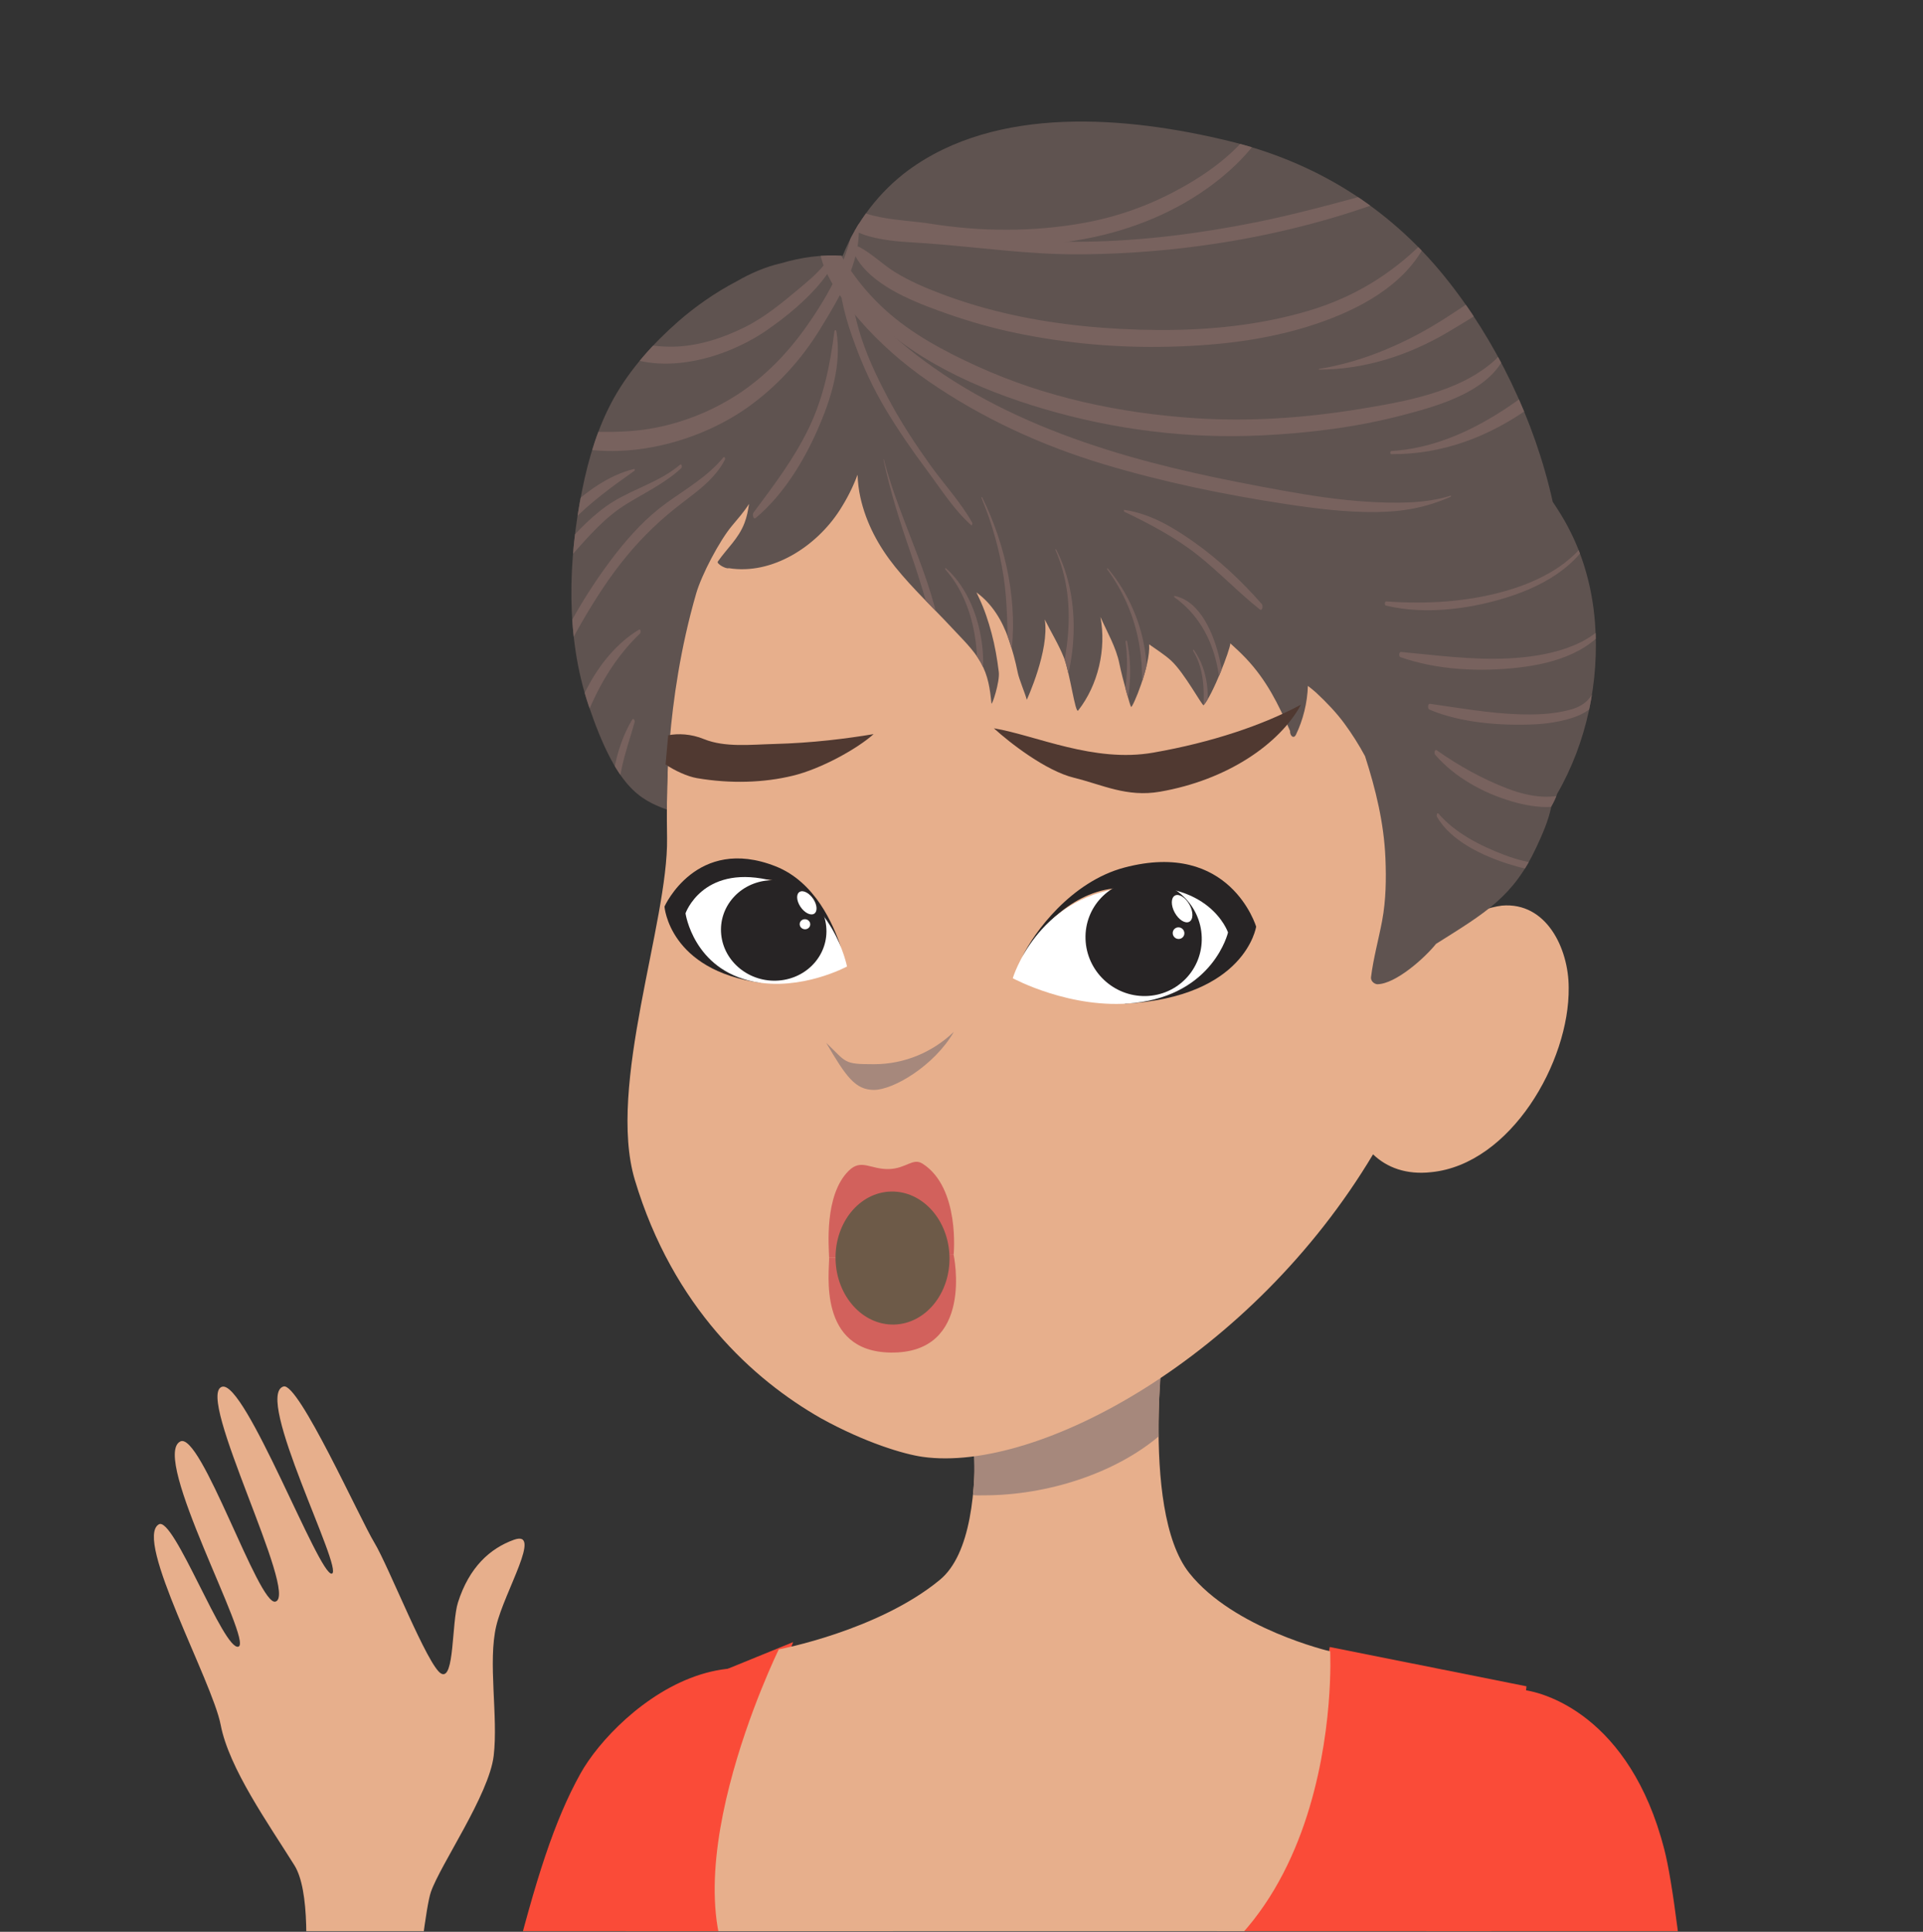 <?xml version="1.0" encoding="UTF-8" standalone="no"?>
<!DOCTYPE svg PUBLIC "-//W3C//DTD SVG 1.1//EN" "http://www.w3.org/Graphics/SVG/1.1/DTD/svg11.dtd">
<svg width="100%" height="100%" viewBox="0 0 466 468" version="1.1" xmlns="http://www.w3.org/2000/svg" xmlns:xlink="http://www.w3.org/1999/xlink" xml:space="preserve" xmlns:serif="http://www.serif.com/" style="fill-rule:evenodd;clip-rule:evenodd;stroke-linejoin:round;stroke-miterlimit:2;">
    <rect x="0" y="0" width="466" height="468" fill="#333333" stroke="none"/>
    <rect id="Plan-de-travail1" serif:id="Plan de travail1" x="0" y="0" width="465.034" height="467.846" style="fill:none;"/>
    <clipPath id="_clip1">
        <rect x="0" y="0" width="465.034" height="467.846"/>
    </clipPath>
    <g clip-path="url(#_clip1)">
        <g>
            <clipPath id="_clip2">
                <rect x="11.924" y="15.101" width="435.953" height="452.82"/>
            </clipPath>
            <g clip-path="url(#_clip2)">
                <path d="M97.465,517.544c0,0 4.634,-52.475 6.95,-59.175c2.313,-6.695 14.08,-23.512 15.221,-33.012c1.129,-9.496 -1.462,-22.738 0.629,-31.483c1.988,-8.359 11.317,-23.4 4.238,-20.83c-5.738,2.075 -10.788,6.605 -13.513,15.138c-1.566,4.883 -0.825,18.996 -4.075,17.267c-3.254,-1.734 -12.7,-25.946 -16.204,-31.734c-3.521,-5.796 -18.396,-38.904 -22.008,-37.825c-7.267,2.163 14.775,44.675 11.704,45.346c-3.062,0.658 -21.021,-46.925 -26.604,-45.275c-6.592,1.963 18.75,50.5 12.937,52.054c-4.066,1.088 -18.066,-41.396 -23.066,-38.796c-7.2,3.73 17.654,48.405 14.129,49.692c-3.529,1.292 -15.733,-31.783 -19.329,-29.612c-6.05,3.633 12.991,38.05 15,48.558c2.004,10.5 11.558,23.946 17.866,34.029c7.45,11.917 -1.825,60.808 -1.825,60.808l27.95,4.85Z" style="fill:#e7af8c;fill-rule:nonzero;"/>
                <g>
                    <clipPath id="_clip3">
                        <path d="M212.424,427.828c17.158,29.383 -12.646,93.983 -12.646,93.983c-0,0 -64.175,183.663 -88.796,188.742c-41.817,8.625 -50.025,-220.004 -50.025,-220.004l46.983,-3.821l4.992,58.921c0,-0 3.7,-38.088 10.946,-66.817c6.004,-23.85 10.462,-37.738 16.737,-49.079c8.688,-15.713 45.005,-47.834 71.809,-1.925Z"/>
                    </clipPath>
                    <g clip-path="url(#_clip3)">
                        <path d="M212.424,427.828c17.158,29.383 -12.646,93.983 -12.646,93.983c-0,0 -64.175,183.663 -88.796,188.742c-41.817,8.625 -50.025,-220.004 -50.025,-220.004l46.983,-3.821l4.992,58.921c0,-0 3.7,-38.088 10.946,-66.817c6.004,-23.85 10.462,-37.738 16.737,-49.079c8.688,-15.713 45.005,-47.834 71.809,-1.925Z" style="fill:#fa4b38;fill-rule:nonzero;"/>
                    </g>
                </g>
                <g>
                    <g>
                        <clipPath id="_clip4">
                            <path d="M367.965,409.29c6.038,0.267 27.005,6.4 35.342,38.704c8.333,32.3 18.758,229.771 24.229,245.4c5.471,15.634 14.459,76.988 16.8,98.088l12.896,109.804l-46.342,8.596c0,-0 -24.037,-108.233 -29.504,-132.467c-5.471,-24.229 -7.775,-69.166 -10.904,-85.583c-3.125,-16.413 -12.504,-89.096 -13.283,-100.033c-0.784,-10.946 -7.296,-84.475 -10.684,-114.963c-8.337,-75.029 16.35,-67.783 21.45,-67.546Z"/>
                        </clipPath>
                        <g clip-path="url(#_clip4)">
                            <path d="M371.84,401.94c0,0 23.121,13.75 31.459,46.054c8.333,32.3 18.758,229.771 24.229,245.4c5.471,15.634 14.458,76.988 16.8,98.088l12.896,109.804l-46.342,8.596c0,-0 -24.037,-108.233 -29.504,-132.467c-5.471,-24.229 -7.775,-69.166 -10.904,-85.583c-3.125,-16.413 -12.504,-89.096 -13.284,-100.033c-0.783,-10.946 -25.704,-91.584 -25.27,-122.255c1.041,-74.441 39.92,-67.604 39.92,-67.604Z" style="fill:#fa4b38;fill-rule:nonzero;"/>
                        </g>
                    </g>
                </g>
                <g>
                    <g>
                        <clipPath id="_clip5">
                            <path d="M139.84,554.024c-2.02,-10.463 5.675,-66.675 14.371,-95.809c7.288,-24.387 11.725,-49.687 11.725,-49.687l26.263,-10.709c-0,0 -27.621,71.184 -9.646,84.671c16.487,12.371 78.071,15.95 104.642,-6.712c26.575,-22.667 35.041,-76.775 35.041,-76.775l47.679,9.525c0,-0 -5.47,55.946 -17.191,98.146c-11.725,42.2 -25.013,105.504 -17.2,143.8c7.816,38.3 59.083,124.4 59.083,124.4c0,-0 -77.7,50.858 -165.746,43.304c-73.566,-6.317 -89.021,-33.063 -89.021,-33.063c0,0 32.346,-67.437 32.346,-113.537c0,-46.117 2.813,-70.867 -10.166,-82.067c-4.2,-3.629 -17.805,-12.821 -22.18,-35.487Z"/>
                        </clipPath>
                        <g clip-path="url(#_clip5)">
                            <path d="M126.09,540.274c-7.037,-37.509 20.321,-57.825 28.134,-82.059c7.808,-24.225 11.725,-49.687 11.725,-49.687l26.262,-10.709c0,0 -29.525,77.342 27.859,79.346c62.883,2.196 67.345,-3.591 82.179,-32.875c15.787,-31.154 20,-45.287 20,-45.287l47.679,9.525c-0,-0 -5.471,55.946 -17.192,98.146c-11.725,42.2 -25.012,105.508 -17.2,143.8c7.817,38.3 59.084,124.4 59.084,124.4c-0,-0 -77.925,53.129 -165.746,43.304l-47.625,-9.067c-46.409,-13.004 -41.396,-23.996 -41.396,-23.996c-0,0 32.346,-67.425 32.346,-113.537c-0,-46.117 2.346,-70.342 -10.167,-82.067c-12.5,-11.717 -28.908,-11.717 -35.942,-49.237Z" style="fill:#fa4b38;fill-rule:nonzero;"/>
                        </g>
                    </g>
                </g>
                <path d="M227.757,382.736c14.992,-12.371 5.613,-62.062 5.613,-62.062l49.208,-1.659c-0,0 -6.713,46.538 5.617,62.063c10.741,13.529 34.145,18.979 34.145,18.979c0,-0 4.184,82.171 -62.95,88.333c-28.62,8.446 -67.629,6.179 -77.945,-4.937c-22.15,-23.884 7.279,-83.871 7.279,-83.871c-0,-0 24.062,-4.5 39.033,-16.846Z" style="fill:#e7af8c;fill-rule:nonzero;"/>
                <path d="M238.371,362.265c-1.121,0 -1.55,0.041 -2.596,-0.051c2.083,-18.57 -6.639,-41.54 -6.639,-41.54l53.792,-1.659c-0,0 -2.381,13.908 -2.181,29c-10.621,8.908 -26.876,14.25 -42.376,14.25Z" style="fill:#a6887c;fill-rule:nonzero;"/>
                <path d="M153.84,285.849c-6.804,-22.696 8.125,-62.525 7.809,-82.775c-1.463,-91.68 31.629,-126.496 90.987,-126.496l0.004,-0c59.359,-0 101.755,31.608 101.755,126.075c-0,7.146 -0.525,14.104 -1.492,20.866c3.683,-2.3 8.121,-3.766 11.046,-4.12c10.796,-0.946 16.191,10.408 16.191,19.862c0.238,17.983 -14.079,42.817 -33.316,44.713c-5.959,0.666 -10.713,-1.071 -14.092,-4.321c-29.287,49.004 -81.079,77.204 -109.087,73.296c-4.575,-0.634 -13.934,-3.421 -24.638,-9.317c-16.5,-9.388 -35.912,-26.95 -45.167,-57.783Z" style="fill:#e7af8c;fill-rule:nonzero;"/>
                <path d="M211.799,257.815c-7.459,0 -6.538,-0.358 -11.592,-5.187c4.821,8.246 7.079,11.416 11.592,11.416c4.633,0 14.566,-5.795 19.346,-14.066c-5.063,4.85 -11.867,7.837 -19.346,7.837Z" style="fill:#a6887c;fill-rule:nonzero;"/>
                <path d="M269.84,215.232c19.884,-2.329 2.046,26.287 2.784,27.921c29.246,-1.554 31.775,-18.659 31.775,-18.659c-0,0 -6.279,-21.108 -31.946,-14.312c-12.908,3.429 -21.917,15.733 -24.717,21.625c3.321,-5.446 10.821,-15.25 22.104,-16.575Z" style="fill:#272425;fill-rule:nonzero;"/>
                <path d="M245.424,236.99c-0,0 5.75,-19.429 26.737,-21.887c20.979,-2.463 25.425,10.796 25.425,10.796c0,-0 -3.471,14.987 -22.708,17.079c-15.342,1.671 -29.454,-5.988 -29.454,-5.988Z" style="fill:#fff;fill-rule:nonzero;"/>
                <path d="M291.215,227.032c0.25,7.762 -5.858,14.15 -13.637,14.275c-7.783,0.121 -14.283,-6.067 -14.525,-13.825c-0.246,-7.763 5.858,-14.15 13.646,-14.275c7.775,-0.125 14.279,6.067 14.516,13.825Z" style="fill:#272425;fill-rule:nonzero;"/>
                <path d="M288.257,219.178c0.958,1.75 0.933,3.596 -0.058,4.129c-0.984,0.525 -2.567,-0.467 -3.529,-2.217c-0.955,-1.754 -0.934,-3.6 0.058,-4.133c0.987,-0.525 2.567,0.467 3.529,2.221Z" style="fill:#fff;fill-rule:nonzero;"/>
                <path d="M287.007,226.049c0.033,0.775 -0.583,1.416 -1.362,1.429c-0.784,0.012 -1.434,-0.604 -1.459,-1.388c-0.025,-0.779 0.584,-1.421 1.371,-1.429c0.779,-0.012 1.429,0.608 1.45,1.388Z" style="fill:#fff;fill-rule:nonzero;"/>
                <path d="M187.757,213.349c-15.004,-3.221 -2.825,23.32 -3.471,24.729c-22.158,-3.059 -23.262,-18.454 -23.262,-18.454c-0,-0 7.708,-17.292 26.904,-9.759c9.646,3.796 14,14.125 15.842,19.534c-2.263,-5.05 -7.496,-14.221 -16.013,-16.05Z" style="fill:#272425;fill-rule:nonzero;"/>
                <path d="M205.257,234.149c0,-0 -3.437,-17.655 -19.279,-21.05c-15.833,-3.405 -19.858,8.162 -19.858,8.162c-0,0 1.912,13.563 16.445,16.533c11.584,2.371 22.692,-3.645 22.692,-3.645Z" style="fill:#fff;fill-rule:nonzero;"/>
                <path d="M200.215,224.432c0.671,6.704 -4.487,12.575 -11.512,13.117c-7.033,0.537 -13.271,-4.459 -13.933,-11.159c-0.667,-6.708 4.491,-12.579 11.516,-13.116c7.029,-0.542 13.263,4.454 13.929,11.158Z" style="fill:#272425;fill-rule:nonzero;"/>
                <path d="M197.09,217.794c0.967,1.463 1.05,3.059 0.184,3.58c-0.859,0.512 -2.346,-0.259 -3.317,-1.721c-0.967,-1.463 -1.054,-3.067 -0.187,-3.579c0.866,-0.513 2.345,0.262 3.32,1.72Z" style="fill:#fff;fill-rule:nonzero;"/>
                <path d="M196.34,223.811c0.067,0.671 -0.45,1.263 -1.15,1.313c-0.704,0.054 -1.329,-0.446 -1.395,-1.117c-0.071,-0.671 0.441,-1.263 1.15,-1.313c0.708,-0.054 1.337,0.446 1.395,1.117Z" style="fill:#fff;fill-rule:nonzero;"/>
                <path d="M141.09,118.632c1.563,-7.696 3.825,-15.279 7.646,-22.146c3.963,-7.079 9.55,-13.275 15.592,-18.587c4.129,-3.613 8.962,-7.017 14.196,-9.75c3.4,-1.967 7.004,-3.513 10.696,-4.363c4.929,-1.454 9.991,-2.158 14.987,-1.812c3.254,-8.246 9.008,-15.646 15.846,-20.684c21.562,-15.871 53.083,-13.091 77.542,-7.175c20.945,5.067 38.783,15.988 52.462,32.871c12.463,15.408 21.854,34.883 26.213,54.583c0.675,1 1.32,2.013 1.958,3.042c4.887,7.933 7.554,16.863 8.279,26.154c1.117,14.163 -1.987,29.134 -9.142,41.504c-0.37,1.075 -0.858,2.096 -1.433,3.088c-0.662,3.375 -2.112,6.633 -3.546,9.737c-5.629,12.163 -12.383,16.009 -24.396,23.571c-2.704,3.384 -9.733,9.688 -14.191,9.779c-0.5,0.013 -1.704,-0.57 -1.554,-1.766c0.575,-4.592 1.825,-9.054 2.683,-13.596c0.937,-5.013 1.012,-10.129 0.8,-15.204c-0.354,-8.467 -2.354,-16.688 -4.946,-24.7c-1.487,-2.75 -3.158,-5.396 -5.012,-7.913c-2.013,-2.725 -4.384,-5.179 -6.855,-7.483c-0.591,-0.55 -1.279,-1.071 -1.975,-1.617c-0.129,4.142 -1.2,8.317 -2.879,11.792c-0.612,1.262 -1.546,0.117 -1.441,-0.875c-2.842,-6.508 -5.684,-12.292 -10.671,-17.563c-1.209,-1.279 -2.496,-2.479 -3.804,-3.658c-0.038,1.542 -4.309,12.575 -6.471,14.975c-0.292,0.329 -4.634,-7.817 -7.896,-10.808c-1.588,-1.446 -3.508,-2.634 -5.313,-3.929c0.38,5.154 -4.091,15.616 -4.358,15.133c-0.117,0.296 -2.158,-7.029 -2.842,-10.425c-0.816,-4.038 -2.95,-7.617 -4.595,-11.333c1.466,7.77 -0.563,16.479 -5.392,22.65c-0.721,0.925 -1.971,-9.03 -3.463,-12.792c-1.275,-3.221 -3.116,-6.158 -4.641,-9.263c1.2,7.459 -4.359,19.475 -4.354,19.463c-0.396,-1.525 -1.896,-5.054 -2.188,-6.567c-0.55,-2.762 -1.287,-5.483 -2.212,-8.141c-1.58,-4.542 -4.009,-8.546 -7.796,-11.305c0.237,0.496 0.446,0.967 0.641,1.375c1.3,2.717 2.234,5.584 3.013,8.48c0.829,3.079 1.367,6.225 1.754,9.391c0.308,2.425 -1.704,8.413 -1.779,7.638c-0.346,-3.571 -0.8,-6.704 -2.583,-9.896c-1.759,-3.133 -4.417,-5.621 -6.83,-8.225c-4.641,-5.004 -9.641,-9.633 -13.933,-14.967c-3.987,-4.958 -7.012,-10.533 -8.408,-16.783c-0.404,-1.792 -0.617,-3.638 -0.696,-5.525c-1.092,2.971 -2.554,5.85 -4.342,8.625c-5.616,8.717 -16.3,15.712 -26.854,14.017c-0.683,0.262 -3.017,-1.084 -2.671,-1.584c2.259,-3.262 5.038,-5.562 6.488,-9.404c0.575,-1.492 0.854,-3.029 1.079,-4.583c-1.188,1.912 -2.75,3.65 -4.15,5.333c-3.013,3.604 -7.342,11.833 -8.658,16.392c-7.68,26.521 -7.021,50.65 -7.109,52.333c-6.562,-2.45 -12.204,-5.237 -18.954,-25.233c-5.608,-16.609 -4.987,-35.284 -1.542,-52.271Z" style="fill:#5f5350;fill-rule:nonzero;"/>
                <g>
                    <g>
                        <clipPath id="_clip6">
                            <path d="M141.09,118.632c1.563,-7.696 3.825,-15.279 7.646,-22.146c3.963,-7.079 9.55,-13.275 15.592,-18.587c4.129,-3.613 8.962,-7.017 14.196,-9.75c3.4,-1.967 7.004,-3.513 10.696,-4.363c4.929,-1.454 9.991,-2.158 14.987,-1.812c3.254,-8.246 9.008,-15.646 15.846,-20.684c21.562,-15.871 53.083,-13.091 77.542,-7.175c20.945,5.067 38.783,15.988 52.462,32.871c12.463,15.408 21.854,34.883 26.213,54.583c0.675,1 1.32,2.013 1.958,3.042c4.887,7.933 7.554,16.863 8.279,26.154c1.117,14.163 -1.987,29.134 -9.142,41.504c-0.37,1.075 -0.858,2.096 -1.433,3.088c-0.662,3.375 -2.112,6.633 -3.546,9.737c-5.629,12.163 -12.383,16.009 -24.396,23.571c-2.704,3.384 -9.733,9.688 -14.191,9.779c-0.5,0.013 -1.704,-0.57 -1.554,-1.766c0.575,-4.592 1.825,-9.054 2.683,-13.596c0.937,-5.013 1.012,-10.129 0.8,-15.204c-0.354,-8.467 -2.354,-16.688 -4.946,-24.7c-1.487,-2.75 -3.158,-5.396 -5.012,-7.913c-2.013,-2.725 -4.384,-5.179 -6.855,-7.483c-0.591,-0.55 -1.279,-1.071 -1.975,-1.617c-0.129,4.134 -1.2,8.317 -2.879,11.792c-0.612,1.262 -1.546,0.117 -1.441,-0.875c-2.842,-6.508 -5.684,-12.292 -10.671,-17.563c-1.209,-1.279 -2.496,-2.479 -3.804,-3.658c-0.038,1.542 -4.309,12.575 -6.471,14.975c-0.292,0.329 -4.629,-7.817 -7.896,-10.808c-1.588,-1.446 -3.508,-2.634 -5.313,-3.929c0.38,5.154 -4.091,15.612 -4.358,15.133c-0.117,0.287 -2.158,-7.029 -2.842,-10.425c-0.816,-4.038 -2.95,-7.617 -4.595,-11.333c1.466,7.77 -0.563,16.479 -5.392,22.65c-0.721,0.925 -1.971,-9.03 -3.463,-12.792c-1.275,-3.221 -3.116,-6.158 -4.641,-9.258c1.2,7.454 -4.359,19.47 -4.354,19.458c-0.396,-1.525 -1.896,-5.054 -2.188,-6.567c-0.55,-2.762 -1.287,-5.483 -2.212,-8.141c-1.58,-4.542 -4.009,-8.546 -7.796,-11.305c0.237,0.496 0.446,0.967 0.641,1.375c1.3,2.717 2.234,5.584 3.013,8.48c0.829,3.079 1.367,6.225 1.754,9.391c0.308,2.425 -1.704,8.413 -1.779,7.638c-0.346,-3.571 -0.8,-6.704 -2.583,-9.896c-1.759,-3.133 -4.417,-5.621 -6.83,-8.225c-4.641,-5.004 -9.641,-9.633 -13.933,-14.967c-3.987,-4.958 -7.012,-10.533 -8.408,-16.783c-0.404,-1.792 -0.617,-3.638 -0.696,-5.525c-1.092,2.971 -2.554,5.85 -4.342,8.625c-5.616,8.717 -16.3,15.712 -26.858,14.017c-0.679,0.266 -3.013,-1.084 -2.667,-1.584c2.259,-3.262 5.034,-5.562 6.488,-9.404c0.575,-1.492 0.854,-3.029 1.079,-4.583c-1.188,1.912 -2.75,3.65 -4.15,5.333c-3.013,3.604 -7.342,11.833 -8.658,16.392c-7.68,26.521 -7.013,50.65 -7.109,52.333c-6.562,-2.45 -12.204,-5.237 -18.954,-25.233c-5.608,-16.609 -4.987,-35.284 -1.542,-52.271Z"/>
                        </clipPath>
                        <g clip-path="url(#_clip6)">
                            <path d="M202.549,50.811c2.516,3.054 7.2,3.917 10.879,4.475c4.371,0.658 8.792,0.763 13.2,1.004c5.221,0.292 10.383,1.121 15.592,1.575c6.925,0.596 13.895,0.784 20.854,0.688c13.804,-0.2 27.521,-1.959 41.058,-4.663c13.933,-2.787 27.529,-6.991 41.3,-10.471c0.554,-0.141 0.6,0.934 0.175,1.121c-26.104,11.417 -55.367,16.859 -83.754,17.075c-12.55,0.096 -24.842,-1.758 -37.308,-2.666c-6.796,-0.492 -18.784,-0.396 -22.25,-7.763c-0.063,-0.137 0.079,-0.579 0.254,-0.375Z" style="fill:#78625e;fill-rule:nonzero;"/>
                            <path d="M345.299,59.382c-5.188,9.883 -15.975,15.55 -26.092,18.992c-12.158,4.137 -25.242,5.508 -38.017,5.666c-12.341,0.154 -24.775,-1.096 -36.829,-3.766c-5.8,-1.288 -11.5,-3.025 -17.071,-5.067c-6.85,-2.508 -16.245,-6.329 -19.983,-13.104c-0.312,-0.567 -0.237,-2.879 0.925,-2.271c3.125,1.646 5.708,4.296 8.738,6.146c3.5,2.15 7.312,3.762 11.141,5.216c5.517,2.084 11.238,3.763 17,5.034c11.584,2.562 23.525,3.625 35.371,3.716c12.354,0.092 24.858,-1.141 36.738,-4.691c10.72,-3.2 19.72,-8.659 27.658,-16.546c0.342,-0.35 0.542,0.437 0.421,0.675Z" style="fill:#78625e;fill-rule:nonzero;"/>
                            <path d="M365.299,84.644c-3.184,10.025 -16.784,13.688 -25.621,15.992c-11.071,2.892 -22.679,4.313 -34.088,4.85c-17.704,0.842 -35.529,-1.387 -52.533,-6.392c-16.087,-4.737 -32.737,-12.187 -44.325,-24.75c-5.029,-5.458 -9.146,-12.058 -10.65,-19.425c-0.233,-1.133 0.967,-2.441 1.621,-1c3.646,8.092 8.175,15.117 14.754,21.096c6.483,5.904 14.375,10.079 22.283,13.688c16.646,7.604 34.767,11.416 52.942,12.612c13.213,0.871 26.483,-0.062 39.542,-2.183c10.933,-1.779 24.396,-4.079 32.95,-11.813c1.046,-0.937 1.908,-2.104 2.604,-3.32c0.312,-0.563 0.625,0.341 0.521,0.645Z" style="fill:#78625e;fill-rule:nonzero;"/>
                            <path d="M351.549,120.357c-6,2.608 -11.563,3.633 -18.121,3.696c-7.317,0.066 -14.621,-0.842 -21.85,-1.942c-14.817,-2.254 -29.571,-5.283 -43.95,-9.596c-15.146,-4.541 -29.571,-11.146 -42.638,-20.158c-6.133,-4.238 -11.791,-9.175 -16.695,-14.817c-4.2,-4.825 -9.109,-11.133 -9.8,-17.725c-0.03,-0.3 0.258,-1.316 0.72,-0.804c1.963,2.158 3.159,4.946 4.667,7.446c1.846,3.071 4.058,5.912 6.408,8.608c4.675,5.379 10.225,9.963 16.021,14.038c12.759,8.979 27.259,15.225 42.042,19.875c13.837,4.354 28.112,7.271 42.362,9.85c6.875,1.25 13.805,2.308 20.784,2.729c6.354,0.383 13.891,0.512 20.008,-1.471c0.133,-0.042 0.146,0.221 0.042,0.271Z" style="fill:#78625e;fill-rule:nonzero;"/>
                            <path d="M391.174,149.24c-4.767,8.592 -14.138,11.45 -23.292,12.5c-9.262,1.067 -19.646,0.584 -28.512,-2.537c-0.446,-0.15 -0.384,-1.3 0.141,-1.254c8.713,0.808 17.313,1.991 26.092,1.554c8.804,-0.442 20.187,-2.588 25.275,-10.746c0.217,-0.358 0.421,0.258 0.296,0.483Z" style="fill:#78625e;fill-rule:nonzero;"/>
                            <path d="M387.174,165.549c2.483,8.058 -10.509,9.72 -15.375,9.941c-8.129,0.354 -17.829,-0.35 -25.417,-3.587c-0.462,-0.2 -0.433,-1.488 0.158,-1.4c7.146,1.012 14.25,2.296 21.471,2.541c4.109,0.142 8.213,0 12.209,-1.029c3.658,-0.941 5.662,-2.8 6.683,-6.416c0.046,-0.146 0.212,-0.242 0.271,-0.05Z" style="fill:#78625e;fill-rule:nonzero;"/>
                            <path d="M384.174,191.165c-3.688,5.884 -12.25,4.621 -17.829,2.984c-6.9,-2.034 -13.805,-5.792 -18.559,-11.3c-0.291,-0.346 -0.154,-1.463 0.434,-1.055c5.241,3.7 11.12,6.975 17.108,9.255c6.5,2.47 12.517,2.954 18.633,-0.5c0.304,-0.171 0.304,0.483 0.213,0.616Z" style="fill:#78625e;fill-rule:nonzero;"/>
                            <path d="M272.507,123.528c6.296,0.937 11.825,4.25 16.958,7.887c5.95,4.229 11.5,9.434 16.305,14.929c0.366,0.413 0.154,1.8 -0.513,1.275c-5.175,-4.112 -9.742,-8.945 -14.921,-13.062c-5.541,-4.4 -11.554,-7.529 -17.883,-10.583c-0.138,-0.067 -0.138,-0.475 0.054,-0.446Z" style="fill:#78625e;fill-rule:nonzero;"/>
                            <path d="M207.757,52.444c1.883,9.559 -4.183,19.35 -8.933,27.146c-4.517,7.4 -10.438,13.942 -17.467,18.967c-13.062,9.329 -32.817,14.012 -48.154,8.062c-0.758,-0.3 -0.65,-2.108 0.242,-2.12c7.954,-0.155 15.716,0.712 23.666,-0.567c7.592,-1.217 14.988,-4.092 21.459,-8.258c6.67,-4.3 12.287,-10.105 16.858,-16.584c5.592,-7.921 10.483,-16.916 11.712,-26.666c0.063,-0.475 0.538,-0.4 0.617,0.02Z" style="fill:#78625e;fill-rule:nonzero;"/>
                            <path d="M202.715,55.878c1.292,4.679 -0.65,8.658 -3.57,12.266c-3.692,4.567 -8.625,8.621 -13.425,11.921c-10.221,7.013 -26.713,11.65 -38,4.317c-0.571,-0.379 -0.738,-2.179 0.233,-2.079c5.583,0.562 10.737,1.991 16.437,1.641c5.634,-0.354 10.971,-2.162 16.013,-4.641c4.946,-2.434 9.117,-5.938 13.325,-9.45c3.967,-3.325 9.529,-7.775 8.437,-13.642c-0.075,-0.367 0.4,-0.854 0.55,-0.333Z" style="fill:#78625e;fill-rule:nonzero;"/>
                            <path d="M202.674,80.24c1.391,8.092 -1.371,16.671 -4.609,23.996c-3.445,7.783 -8.337,15.713 -14.891,21.217c-0.646,0.546 -0.896,-0.846 -0.592,-1.254c4.929,-6.605 9.838,-13.05 13.429,-20.513c3.609,-7.487 5.125,-15.279 6.204,-23.458c0.046,-0.346 0.405,-0.304 0.459,0.012Z" style="fill:#78625e;fill-rule:nonzero;"/>
                            <path d="M175.674,111.344c-2.263,4.459 -6.459,7.517 -10.329,10.463c-5.021,3.817 -9.35,7.929 -13.4,12.8c-4.167,5.012 -7.705,10.542 -10.98,16.175c-3.433,5.929 -6.208,12.421 -10.154,18.017c-0.596,0.841 -1.033,-0.534 -0.854,-1.055c2.183,-6.029 5.442,-11.729 8.538,-17.316c3.158,-5.696 6.737,-11.175 10.737,-16.304c3.554,-4.555 7.588,-8.9 12.283,-12.28c4.805,-3.462 9.925,-6.366 13.755,-11c0.3,-0.354 0.537,0.234 0.404,0.5Z" style="fill:#78625e;fill-rule:nonzero;"/>
                            <path d="M155.09,153.482c-9.345,8.954 -13.5,20.146 -17.25,32.258c-0.237,0.763 -0.937,0.15 -0.9,-0.404c0.738,-12.012 7.388,-26.504 17.913,-32.796c0.425,-0.258 0.462,0.738 0.237,0.942Z" style="fill:#78625e;fill-rule:nonzero;"/>
                            <path d="M153.799,174.903c-1.067,3.837 -2.392,7.55 -3.196,11.458c-0.933,4.483 -1.4,9.083 -1.775,13.642c-0.05,0.546 -0.713,0.841 -0.763,0.137c-0.566,-8.491 0.671,-18.387 5.13,-25.796c0.304,-0.512 0.695,0.23 0.604,0.559Z" style="fill:#78625e;fill-rule:nonzero;"/>
                            <path d="M284.632,144.374c6.396,1.262 9.617,9.62 10.908,15.266c1.496,6.525 2.35,15 -0.708,21.225c-0.187,0.388 -0.492,0.013 -0.421,-0.279c3.034,-12.725 1.446,-27.896 -9.837,-35.912c-0.075,-0.055 -0.071,-0.325 0.058,-0.3Z" style="fill:#78625e;fill-rule:nonzero;"/>
                            <path d="M289.299,157.436c3.579,5.079 4.029,11.479 2.646,17.467c-0.092,0.421 -0.5,0.275 -0.48,-0.109c0.321,-5.645 0.805,-12.083 -2.341,-17.104c-0.079,-0.129 0.046,-0.437 0.175,-0.254Z" style="fill:#78625e;fill-rule:nonzero;"/>
                            <path d="M268.424,137.678c7.829,9.196 11.712,22.946 8.054,34.775c-0.125,0.391 -0.433,-0.013 -0.383,-0.267c1.962,-12.196 -0.421,-24.225 -7.796,-34.275c-0.054,-0.087 0.033,-0.342 0.125,-0.233Z" style="fill:#78625e;fill-rule:nonzero;"/>
                            <path d="M273.132,155.394c1.333,6.588 0.842,13.2 -1.25,19.584c-0.129,0.396 -0.454,-0.009 -0.404,-0.275c1.212,-6.4 2.167,-12.642 1.275,-19.163c-0.038,-0.312 0.3,-0.537 0.379,-0.146Z" style="fill:#78625e;fill-rule:nonzero;"/>
                            <path d="M235.299,127.186c-4.154,-3.7 -7.434,-8.908 -10.75,-13.354c-3.575,-4.804 -6.996,-9.733 -10.059,-14.892c-2.95,-4.954 -5.387,-10.246 -7.362,-15.662c-1.929,-5.275 -3.783,-11.288 -3.671,-16.95c0.017,-0.775 0.988,-1.592 1.304,-0.509c1.529,5.317 2.225,10.796 3.979,16.075c1.892,5.675 4.513,11.038 7.392,16.255c2.763,5.02 5.933,9.804 9.258,14.458c3.317,4.654 7.413,9.037 10.205,14.025c0.104,0.183 0.008,0.817 -0.296,0.554Z" style="fill:#78625e;fill-rule:nonzero;"/>
                            <path d="M238.007,120.461c5.867,11.954 8.867,25.963 6.854,39.329c-0.075,0.488 -0.512,0.263 -0.529,-0.129c-0.258,-6.646 -0.117,-13.196 -1.104,-19.8c-0.971,-6.517 -2.846,-13.137 -5.383,-19.212c-0.05,-0.109 0.083,-0.355 0.162,-0.188Z" style="fill:#78625e;fill-rule:nonzero;"/>
                            <path d="M229.215,137.649c8.355,7.341 11.263,22.854 7.263,33.17c-0.196,0.492 -0.575,-0.008 -0.508,-0.35c2.05,-10.662 0.629,-24.095 -6.888,-32.508c-0.087,-0.1 -0.025,-0.446 0.133,-0.312Z" style="fill:#78625e;fill-rule:nonzero;"/>
                            <path d="M214.174,111.29c4.141,16.017 13.225,31.084 14.487,47.817c0.05,0.571 -0.529,1.012 -0.708,0.275c-1.988,-8.5 -4.279,-16.738 -7.138,-24.988c-2.633,-7.604 -5.054,-15.17 -6.733,-23.05c-0.004,-0.062 0.075,-0.145 0.092,-0.054Z" style="fill:#78625e;fill-rule:nonzero;"/>
                            <path d="M255.924,133.082c6.433,12.404 5.2,29.158 -1.125,41.492c-0.229,0.445 -0.492,-0.08 -0.4,-0.384c4.071,-13.321 7.212,-27.529 1.371,-40.937c-0.05,-0.096 0.075,-0.325 0.154,-0.171Z" style="fill:#78625e;fill-rule:nonzero;"/>
                            <path d="M387.757,123.99c-2.046,10.684 -11.192,16.817 -20.796,20.146c-9.491,3.292 -21.254,4.975 -31.133,2.567c-0.363,-0.092 -0.292,-1.025 0.112,-0.992c9.7,0.675 19.309,0.15 28.717,-2.487c9.763,-2.738 20.538,-8.538 22.858,-19.35c0.05,-0.255 0.284,-0.084 0.242,0.116Z" style="fill:#78625e;fill-rule:nonzero;"/>
                            <path d="M383.882,207.615c-3.783,5.588 -13.067,3.363 -18.287,1.709c-6.196,-1.963 -14.038,-5.542 -17.405,-11.5c-0.133,-0.238 0.063,-1.105 0.388,-0.725c4.058,4.733 10.217,7.837 15.921,10c6.45,2.445 12.975,3.316 19.358,0.458l0.025,0.058Z" style="fill:#78625e;fill-rule:nonzero;"/>
                            <path d="M337.174,109.261c12.883,-0.771 24.35,-7.329 34.362,-15.05c4.884,-3.767 9.471,-7.95 14.013,-12.129c4.05,-3.717 8.158,-8.571 13.154,-10.988c0.975,-0.475 1.042,1.5 0.692,1.971c-3.621,4.946 -8.809,8.963 -13.313,13.067c-4.771,4.354 -9.671,8.529 -14.917,12.304c-10.17,7.317 -21.487,11.675 -34.016,11.592c-0.338,-0.009 -0.313,-0.75 0.025,-0.767Z" style="fill:#78625e;fill-rule:nonzero;"/>
                            <path d="M319.632,89.374c10.808,-1.725 21.358,-6.363 30.538,-12.242c4.862,-3.108 9.587,-6.371 14.283,-9.733c4.304,-3.084 9.05,-7.817 14.225,-9.284c0.946,-0.275 1.087,1.359 0.667,1.884c-3.588,4.458 -9.038,7.67 -13.634,10.966c-4.733,3.4 -9.721,6.467 -14.725,9.434c-9.521,5.654 -20.316,9.145 -31.362,9.145c-0.071,0 -0.067,-0.158 0.008,-0.17Z" style="fill:#78625e;fill-rule:nonzero;"/>
                            <path d="M165.09,113.424c-3.987,3.695 -8.875,5.95 -13.445,8.787c-4.921,3.054 -8.921,7.592 -12.738,11.908c-4.021,4.542 -7.762,9.292 -11.142,14.334c-3.054,4.575 -5.262,9.579 -7.866,14.396c-0.5,0.933 -1.034,-0.463 -0.988,-0.921c0.613,-5.346 3.288,-10.029 6.079,-14.529c3.25,-5.25 7.18,-10.05 11.288,-14.634c3.629,-4.041 7.708,-8.421 12.358,-11.262c5.259,-3.209 11.429,-4.879 16.159,-8.921c0.404,-0.333 0.575,0.587 0.295,0.842Z" style="fill:#78625e;fill-rule:nonzero;"/>
                            <path d="M153.757,114.044c-5.483,3.875 -10.746,7.692 -15.442,12.534c-2.437,2.516 -4.608,5.254 -6.791,7.987c-1.684,2.1 -3.129,4.646 -5.654,5.771c-0.7,0.313 -0.717,-0.954 -0.613,-1.304c1.792,-5.921 7.688,-11.196 12.025,-15.383c4.575,-4.409 10.121,-8.517 16.363,-10.03c0.208,-0.05 0.245,0.334 0.112,0.425Z" style="fill:#78625e;fill-rule:nonzero;"/>
                            <path d="M309.007,20.436c0.754,9.317 -6.762,17.521 -13.429,22.904c-8.717,7.038 -19.242,11.629 -30.096,14.013c-13.487,2.962 -27.554,2.791 -41.146,0.646c-7.304,-1.159 -20.029,-0.53 -23.125,-9.017c-0.237,-0.663 0.413,-3.113 1.342,-1.958c5.217,6.462 15.475,5.987 22.954,7.175c12.279,1.958 24.963,2.012 37.213,-0.209c10.191,-1.846 19.55,-5.675 28.25,-11.296c4.158,-2.683 8.008,-5.908 11.25,-9.666c3.22,-3.729 4.987,-7.921 6.37,-12.604c0.075,-0.267 0.392,-0.321 0.417,0.012Z" style="fill:#78625e;fill-rule:nonzero;"/>
                        </g>
                    </g>
                </g>
                <path d="M200.924,304.699c-0.059,-2.492 -1.267,-15.134 4.746,-21.067c3.041,-3.004 5.266,-0.308 9.7,-0.413c4.245,-0.1 5.829,-2.829 8.22,-1.291c9.125,5.862 7.505,22.054 7.505,22.054l-30.171,0.717Z" style="fill:#d2615c;fill-rule:nonzero;"/>
                <path d="M200.924,304.699c0.079,3.375 -2.871,22.712 14.871,22.975c20.458,0.308 15.3,-23.692 15.3,-23.692l-30.171,0.717Z" style="fill:#d2615c;fill-rule:nonzero;"/>
                <path d="M230.09,304.449c0.213,8.895 -5.8,16.258 -13.425,16.441c-7.62,0.175 -13.975,-6.891 -14.183,-15.787c-0.212,-8.896 5.8,-16.254 13.421,-16.434c7.629,-0.183 13.979,6.884 14.187,15.78Z" style="fill:#6d5a48;fill-rule:nonzero;"/>
                <path d="M281.09,191.799c-8.033,1.395 -13.941,-1.684 -20.795,-3.371c-6.863,-1.663 -15.659,-8.529 -19.446,-11.992c10.187,1.717 24.266,8.425 38.604,5.9c14.329,-2.492 26.779,-6.75 35.804,-11.625c-2.421,4.558 -6.933,9.267 -12.862,13.033c-5.925,3.788 -13.267,6.671 -21.305,8.055Z" style="fill:#503931;fill-rule:nonzero;"/>
                <path d="M161.924,178.124l-0.638,7.075c2.338,1.57 5.338,2.925 7.617,3.316c8.154,1.388 16.208,1.113 23.158,-0.575c6.963,-1.662 15.8,-6.629 19.642,-10.091c-6.521,1.087 -14.829,2.154 -24.171,2.391c-5.471,0.138 -11.854,0.896 -16.962,-1.191c-3.092,-1.267 -6.234,-1.388 -8.646,-0.925Z" style="fill:#503931;fill-rule:nonzero;"/>
                <g>
                    <clipPath id="_clip7">
                        <path d="M224.632,189.653c-0.012,-0.038 -0.029,-0.159 -0.037,-0.267c-0.08,-0.879 -0.055,-3.104 -0.055,-3.396c0,-1.921 0.471,-4.946 0.463,-7.646c-0.004,-1.837 -0.229,-3.525 -0.963,-4.641c-0.041,-0.067 -0.141,-0.092 -0.212,-0.042c-0.067,0.042 -0.088,0.138 -0.046,0.213c0.704,1.075 0.913,2.7 0.917,4.47c0.004,2.7 -0.463,5.725 -0.463,7.646c0,0.334 -0.025,3.146 0.084,3.7c0.025,0.096 0.062,0.159 0.087,0.175c0.038,0.034 0.071,0.046 0.108,0.046c0.088,0 0.155,-0.067 0.155,-0.154c-0,-0.038 -0.013,-0.071 -0.038,-0.104Z"/>
                    </clipPath>
                    <g clip-path="url(#_clip7)">
                        <rect x="223.757" y="173.636" width="1.242" height="16.275" style="fill:none;"/>
                    </g>
                </g>
                <g>
                    <clipPath id="_clip8">
                        <path d="M227.09,189.861c-0.033,0.025 -0.041,0.063 -0.041,0.104c-0,0.079 0.066,0.15 0.15,0.15c0.037,0 0.075,-0.008 0.108,-0.041c0.025,-0.025 0.063,-0.08 0.083,-0.175c0.113,-0.563 0.088,-3.371 0.088,-3.7c-0,-1.93 -0.475,-4.946 -0.463,-7.65c0,-1.767 0.209,-3.396 0.917,-4.475c0.042,-0.067 0.025,-0.163 -0.05,-0.205c-0.067,-0.05 -0.162,-0.033 -0.208,0.042c-0.729,1.117 -0.963,2.804 -0.963,4.638c-0.012,2.704 0.463,5.72 0.463,7.65c-0,0.329 0.025,3.087 -0.084,3.637l0,0.025Zm0.105,-0.05l-0.009,0l0.009,0Z"/>
                    </clipPath>
                    <g clip-path="url(#_clip8)">
                        <rect x="226.715" y="173.844" width="1.242" height="16.275" style="fill:none;"/>
                    </g>
                </g>
            </g>
        </g>
    </g>
</svg>
